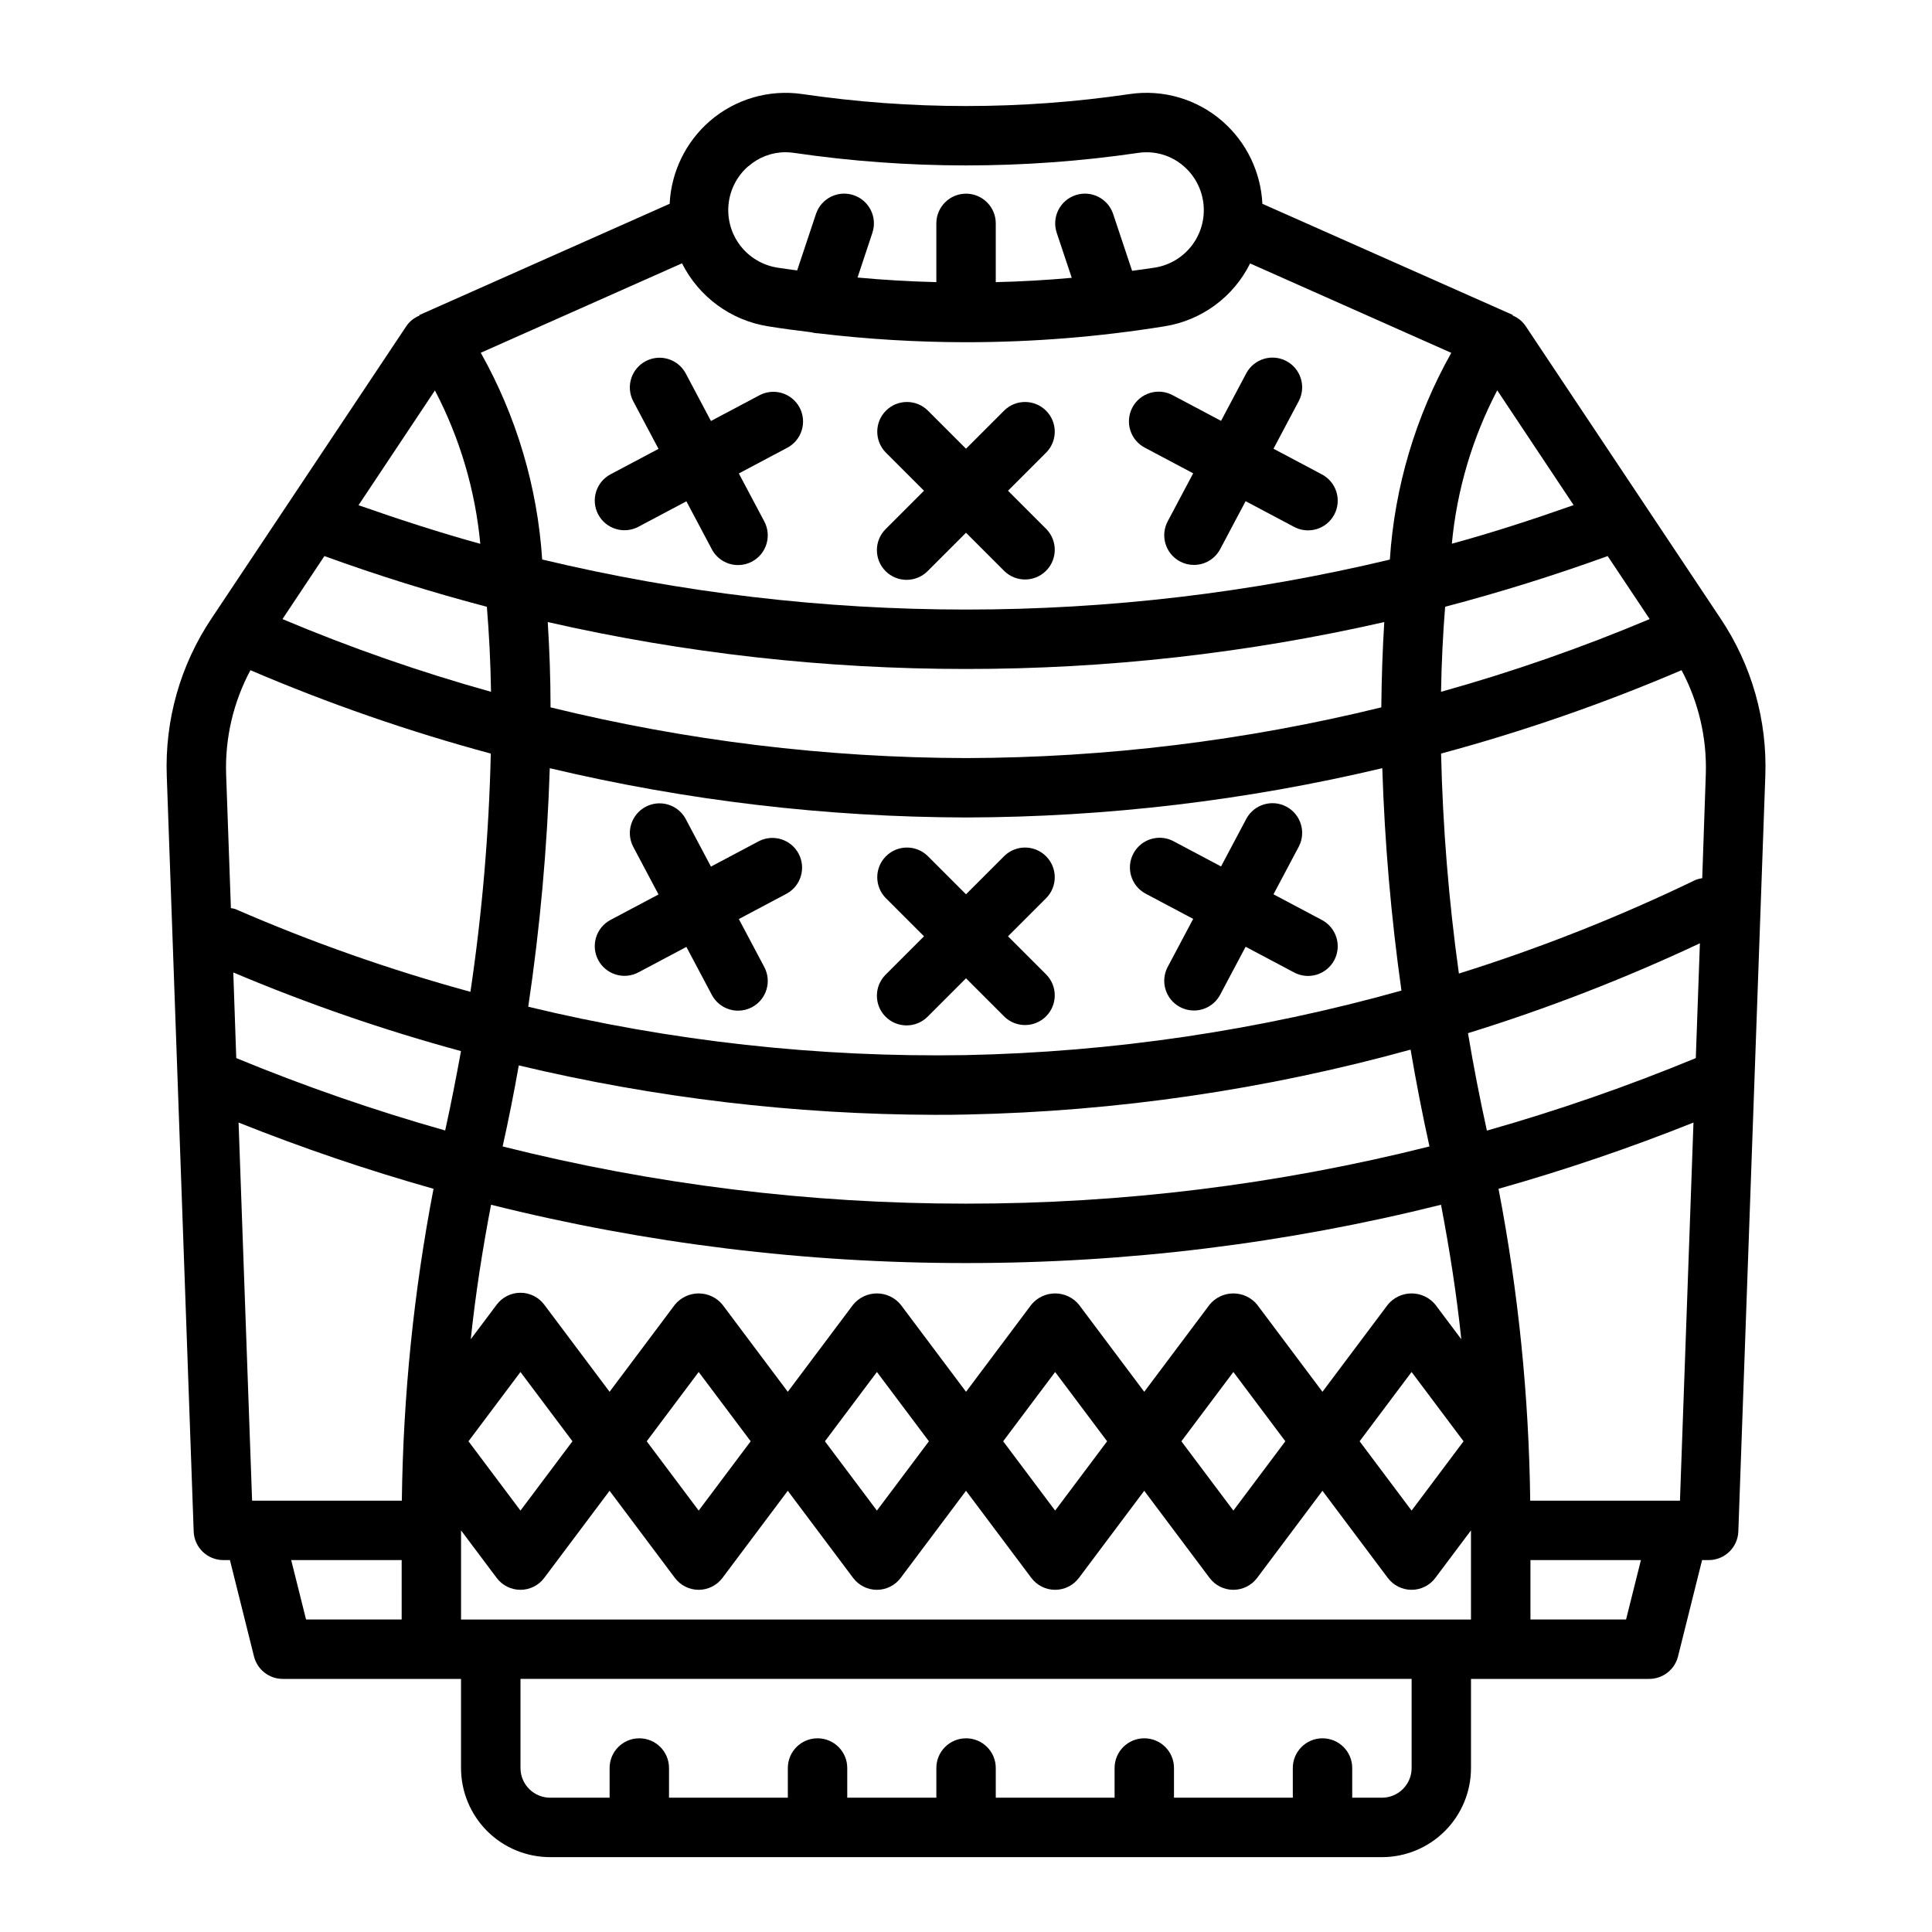 <?xml version="1.0" encoding="UTF-8"?>
<!-- Uploaded to: SVG Repo, www.svgrepo.com, Generator: SVG Repo Mixer Tools -->
<svg fill="#000000" width="800px" height="800px" version="1.1" viewBox="144 144 512 512" xmlns="http://www.w3.org/2000/svg">
 <g>
  <path d="m548.25 230.32c-0.852-1.215-2.031-2.156-3.402-2.715l0.062-0.141-66.367-29.457c-0.41-8.434-4.238-16.34-10.605-21.887-6.75-5.875-15.73-8.5-24.582-7.188-28.75 4.223-57.957 4.223-86.703 0-8.852-1.301-17.828 1.324-24.586 7.188-6.363 5.547-10.195 13.453-10.602 21.887l-66.352 29.488 0.062 0.141h-0.004c-1.371 0.547-2.559 1.48-3.414 2.684l-51.703 77.578c-8.27 12.34-12.418 26.977-11.855 41.816l7.129 200.14c0.152 4.234 3.633 7.59 7.875 7.586h1.73l6.375 25.52v0.004c0.875 3.504 4.023 5.965 7.637 5.965h47.23v23.617h0.004c0 6.262 2.488 12.27 6.914 16.699 4.43 4.43 10.438 6.918 16.699 6.918h220.42c6.262 0 12.27-2.488 16.699-6.918 4.43-4.43 6.918-10.438 6.918-16.699v-23.617h47.23c3.613 0 6.762-2.461 7.637-5.965l6.375-25.523h1.734c4.238 0.004 7.719-3.352 7.871-7.586l7.148-200.13v-0.004c0.559-14.844-3.598-29.484-11.871-41.824zm40.957 311.38h-39.684c-0.344-27.746-3.156-55.406-8.398-82.656 17.516-4.945 34.762-10.805 51.664-17.555zm-63.254 31.488h-259.77v-23.617l9.445 12.594v0.004c1.484 1.98 3.82 3.148 6.297 3.148 2.477 0 4.812-1.168 6.297-3.148l17.32-23.098 17.316 23.098c1.488 1.98 3.82 3.148 6.297 3.148 2.481 0 4.812-1.168 6.301-3.148l17.316-23.098 17.32 23.098c1.484 1.98 3.82 3.148 6.297 3.148 2.477 0 4.812-1.168 6.297-3.148l17.32-23.098 17.316 23.098c1.488 1.98 3.82 3.148 6.297 3.148 2.481 0 4.812-1.168 6.301-3.148l17.316-23.098 17.32 23.098c1.484 1.98 3.816 3.148 6.297 3.148 2.477 0 4.809-1.168 6.297-3.148l17.316-23.098 17.32 23.098c1.488 1.98 3.82 3.148 6.297 3.148 2.481 0 4.812-1.168 6.297-3.148l9.449-12.598v23.617zm-178.39-342.71c3.793 0.605 7.606 1.125 11.414 1.574v0.004c0.547 0.148 1.105 0.242 1.668 0.273h0.148 0.004c12.969 1.559 26.02 2.344 39.082 2.363h0.254c17.605-0.008 35.188-1.422 52.57-4.231 9.773-1.578 18.188-7.777 22.59-16.648l53.309 23.695h0.004c-9.461 16.816-15.023 35.539-16.281 54.789-36.793 8.797-74.488 13.242-112.32 13.242-37.832-0.008-75.527-4.461-112.32-13.266-1.258-19.25-6.82-37.973-16.277-54.789l53.332-23.703c4.477 8.914 12.969 15.129 22.82 16.695zm52.445 90.805c37.297 0.02 74.477-4.152 110.84-12.43-0.457 7.289-0.707 14.848-0.789 22.609h0.004c-36.023 8.832-72.969 13.344-110.06 13.438-37.105-0.09-74.062-4.602-110.1-13.438 0-7.762-0.293-15.32-0.746-22.609 36.367 8.277 73.547 12.449 110.85 12.43zm195.1 55.441-0.004 0.004c-0.598 0.082-1.184 0.234-1.746 0.453-20.273 9.801-41.242 18.098-62.734 24.82-2.695-19.324-4.273-38.789-4.723-58.297 21.734-5.859 43.031-13.242 63.727-22.098 4.519 8.461 6.738 17.961 6.43 27.551zm-1.703 47.684c-18.066 7.469-36.555 13.883-55.363 19.215-1.91-8.66-3.578-17.266-5.008-25.82 21.012-6.508 41.547-14.469 61.457-23.82zm-69.023 65.336c-1.547-1.883-3.859-2.973-6.297-2.973s-4.746 1.09-6.297 2.973l-17.32 23.098-17.316-23.098c-1.551-1.883-3.859-2.973-6.297-2.973s-4.75 1.09-6.297 2.973l-17.32 23.098-17.316-23.098c-1.551-1.883-3.859-2.973-6.301-2.973-2.438 0-4.746 1.09-6.297 2.973l-17.316 23.098-17.32-23.098c-1.547-1.883-3.859-2.973-6.297-2.973s-4.75 1.09-6.297 2.973l-17.32 23.098-17.316-23.098c-1.551-1.883-3.859-2.973-6.301-2.973-2.438 0-4.746 1.09-6.297 2.973l-17.316 23.098-17.32-23.098c-1.484-1.98-3.82-3.148-6.297-3.148-2.477 0-4.812 1.168-6.297 3.148l-6.871 9.164c1.273-12.156 3.148-23.992 5.375-35.637 41.164 10.293 83.441 15.48 125.88 15.453 42.43 0.027 84.707-5.164 125.87-15.453 2.219 11.645 4.102 23.48 5.375 35.645zm7.477 36.211-13.773 18.367-13.773-18.367 13.773-18.363zm-47.23 0-13.773 18.367-13.777-18.367 13.777-18.363zm-47.23 0-13.777 18.367-13.773-18.367 13.773-18.363zm-47.23 0-13.777 18.367-13.777-18.367 13.777-18.363zm-47.23 0-13.781 18.367-13.773-18.367 13.773-18.363zm-47.23 0-13.781 18.367-13.777-18.367 13.777-18.363zm230.18-198.62c0.133-7.871 0.512-15.414 1.086-22.539 14.5-3.809 28.859-8.285 43.07-13.43l11.133 16.695-0.004 0.004c-18 7.582-36.469 14.02-55.285 19.27zm-251.76 0c-18.812-5.246-37.273-11.684-55.27-19.27l11.113-16.699c14.168 5.144 28.52 9.621 43.051 13.438 0.594 7.117 0.973 14.629 1.105 22.531zm125.88 33.305c37.148-0.094 74.164-4.477 110.31-13.066 0.629 19.723 2.324 39.398 5.078 58.938-37.637 10.559-76.457 16.309-115.54 17.105-39.008 0.648-77.941-3.66-115.87-12.82 3.121-20.945 5.027-42.051 5.707-63.215 36.145 8.582 73.16 12.965 110.31 13.059zm-8.32 78.801c2.824 0 5.652 0 8.469-0.078 39.781-0.82 79.309-6.598 117.66-17.199 1.48 8.66 3.148 17.27 5.008 25.664l-0.004-0.004c-40.156 10.098-81.41 15.188-122.82 15.156-41.402 0.031-82.652-5.059-122.8-15.156 1.574-7.047 3-14.211 4.281-21.484v0.004c36.105 8.613 73.086 13.008 110.2 13.098zm-129.71 4.148h-0.004c-18.809-5.32-37.293-11.727-55.363-19.184l-0.789-22.695h0.004c19.621 8.293 39.781 15.258 60.34 20.844-1.27 6.961-2.633 13.98-4.191 21.035zm-51.172 98.109-3.582-100.21c16.906 6.75 34.148 12.609 51.664 17.555-5.242 27.25-8.051 54.91-8.398 82.656zm350.22-263.84c-10.684 3.762-21.418 7.266-32.273 10.234 1.332-14.203 5.418-28.012 12.027-40.652zm-218.65-89.828c2.699-2.371 6.168-3.68 9.762-3.684 0.746 0 1.496 0.055 2.234 0.164 30.277 4.438 61.039 4.438 91.316 0 4.32-0.633 8.703 0.652 11.996 3.519 2.961 2.559 4.836 6.148 5.25 10.039 0.414 3.894-0.668 7.797-3.027 10.918-2.356 3.125-5.812 5.234-9.668 5.902-2.07 0.34-4.148 0.59-6.219 0.883l-5.023-15.059c-1.375-4.129-5.836-6.367-9.965-4.992-4.133 1.375-6.367 5.836-4.992 9.965l3.984 11.941c-6.707 0.609-13.418 0.992-20.137 1.145v-15.57c0-4.348-3.523-7.875-7.871-7.875s-7.875 3.527-7.875 7.875v15.57c-6.969-0.172-13.93-0.578-20.883-1.219l3.938-11.863v-0.004c1.371-4.129-0.863-8.59-4.992-9.965s-8.594 0.863-9.965 4.992l-4.984 14.957c-1.746-0.25-3.496-0.457-5.242-0.738v-0.004c-3.894-0.613-7.402-2.695-9.809-5.812-2.406-3.121-3.527-7.047-3.133-10.965 0.395-3.922 2.277-7.543 5.258-10.121zm-83.121 59.441c6.613 12.641 10.699 26.449 12.027 40.652-10.863-3-21.602-6.504-32.273-10.234zm-48.891 74.141c20.688 8.852 41.973 16.234 63.699 22.098-0.488 21.133-2.289 42.219-5.394 63.133-21.266-5.805-42.09-13.133-62.305-21.926-0.383-0.117-0.777-0.203-1.176-0.258l-1.266-35.496c-0.309-9.59 1.914-19.09 6.441-27.551zm40.082 251.57h-25.34l-3.938-15.742 29.277-0.004zm267.65 39.359c0 2.09-0.828 4.09-2.305 5.566-1.477 1.477-3.481 2.305-5.566 2.305h-7.871v-7.871c0-4.348-3.527-7.871-7.875-7.871-4.348 0-7.871 3.523-7.871 7.871v7.871h-31.488v-7.871c0-4.348-3.523-7.871-7.871-7.871-4.348 0-7.871 3.523-7.871 7.871v7.871h-31.488v-7.871c0-4.348-3.523-7.871-7.871-7.871s-7.875 3.523-7.875 7.871v7.871h-23.613v-7.871c0-4.348-3.527-7.871-7.875-7.871-4.348 0-7.871 3.523-7.871 7.871v7.871h-31.488v-7.871c0-4.348-3.523-7.871-7.871-7.871s-7.871 3.523-7.871 7.871v7.871h-15.746c-4.348 0-7.871-3.523-7.871-7.871v-23.617h236.16zm56.828-39.359h-25.34v-15.746h29.277z"/>
  <path d="m378.69 413.44c3.074 3.07 8.059 3.07 11.133 0l10.18-10.18 10.18 10.18h-0.004c3.09 2.981 8 2.938 11.035-0.098 3.039-3.035 3.082-7.945 0.098-11.035l-10.18-10.18 10.18-10.18v0.004c2.984-3.09 2.941-8-0.098-11.035-3.035-3.039-7.945-3.082-11.035-0.098l-10.176 10.18-10.18-10.18c-3.09-2.984-8-2.941-11.035 0.098-3.035 3.035-3.078 7.945-0.098 11.035l10.18 10.176-10.18 10.18c-3.07 3.074-3.07 8.059 0 11.133z"/>
  <path d="m447.49 380.77 12.715 6.746-6.746 12.715h-0.004c-2.039 3.84-0.578 8.605 3.258 10.645 1.133 0.605 2.402 0.922 3.688 0.918 2.914 0.004 5.59-1.605 6.957-4.18l6.746-12.715 12.715 6.746v0.004c1.848 1.023 4.027 1.266 6.055 0.664 2.027-0.598 3.727-1.988 4.719-3.856 0.992-1.863 1.191-4.051 0.551-6.066-0.637-2.016-2.059-3.688-3.941-4.644l-12.715-6.746 6.746-12.715c1.941-3.824 0.465-8.5-3.324-10.512-3.789-2.016-8.492-0.621-10.574 3.129l-6.746 12.715-12.715-6.746v-0.004c-3.828-1.938-8.504-0.461-10.516 3.328-2.012 3.789-0.621 8.492 3.133 10.574z"/>
  <path d="m302.54 398.43c2.039 3.836 6.805 5.297 10.645 3.258l12.715-6.746 6.746 12.715-0.004-0.004c1.367 2.574 4.047 4.184 6.961 4.184 1.285 0 2.551-0.316 3.684-0.922 3.836-2.039 5.297-6.805 3.258-10.645l-6.746-12.715 12.715-6.746c3.75-2.082 5.141-6.785 3.129-10.574-2.012-3.789-6.688-5.266-10.516-3.324l-12.715 6.746-6.746-12.715h0.004c-2.086-3.75-6.785-5.144-10.574-3.129-3.789 2.012-5.269 6.688-3.328 10.512l6.746 12.715-12.715 6.746c-3.836 2.039-5.297 6.805-3.258 10.645z"/>
  <path d="m378.69 295.36c3.074 3.074 8.059 3.074 11.133 0l10.18-10.18 10.18 10.18h-0.004c3.09 2.984 8 2.941 11.035-0.094 3.039-3.039 3.082-7.949 0.098-11.035l-10.18-10.18 10.18-10.18c2.984-3.09 2.941-8-0.098-11.035-3.035-3.035-7.945-3.078-11.035-0.094l-10.176 10.176-10.18-10.18v0.004c-3.09-2.984-8-2.941-11.035 0.094-3.035 3.035-3.078 7.945-0.098 11.035l10.18 10.18-10.18 10.18c-3.07 3.07-3.07 8.055 0 11.129z"/>
  <path d="m447.49 262.69 12.715 6.746-6.746 12.715-0.004-0.004c-2.039 3.84-0.578 8.605 3.258 10.645 1.133 0.605 2.402 0.922 3.688 0.922 2.914 0 5.59-1.605 6.957-4.18l6.746-12.715 12.715 6.746c1.848 1.027 4.027 1.266 6.055 0.668 2.027-0.602 3.727-1.988 4.719-3.856s1.191-4.055 0.551-6.07c-0.637-2.012-2.059-3.688-3.941-4.644l-12.715-6.746 6.746-12.715v0.004c1.941-3.828 0.465-8.504-3.324-10.516-3.789-2.012-8.492-0.621-10.574 3.129l-6.746 12.715-12.715-6.746c-1.848-1.027-4.031-1.266-6.059-0.668-2.023 0.602-3.727 1.992-4.715 3.856-0.992 1.867-1.191 4.055-0.555 6.07s2.059 3.688 3.945 4.644z"/>
  <path d="m302.54 280.34c2.039 3.84 6.805 5.297 10.645 3.258l12.715-6.746 6.746 12.715h-0.004c1.367 2.574 4.047 4.184 6.961 4.18 1.285 0.004 2.551-0.312 3.684-0.922 3.836-2.039 5.297-6.805 3.258-10.641l-6.746-12.715 12.715-6.746c1.883-0.957 3.305-2.629 3.941-4.644s0.438-4.203-0.551-6.07c-0.992-1.863-2.691-3.254-4.719-3.856-2.027-0.598-4.211-0.359-6.059 0.668l-12.715 6.746-6.746-12.715h0.004c-2.086-3.75-6.785-5.141-10.574-3.129-3.789 2.012-5.269 6.688-3.328 10.516l6.746 12.715-12.715 6.746v-0.004c-3.836 2.043-5.297 6.805-3.258 10.645z"/>
 </g>
</svg>